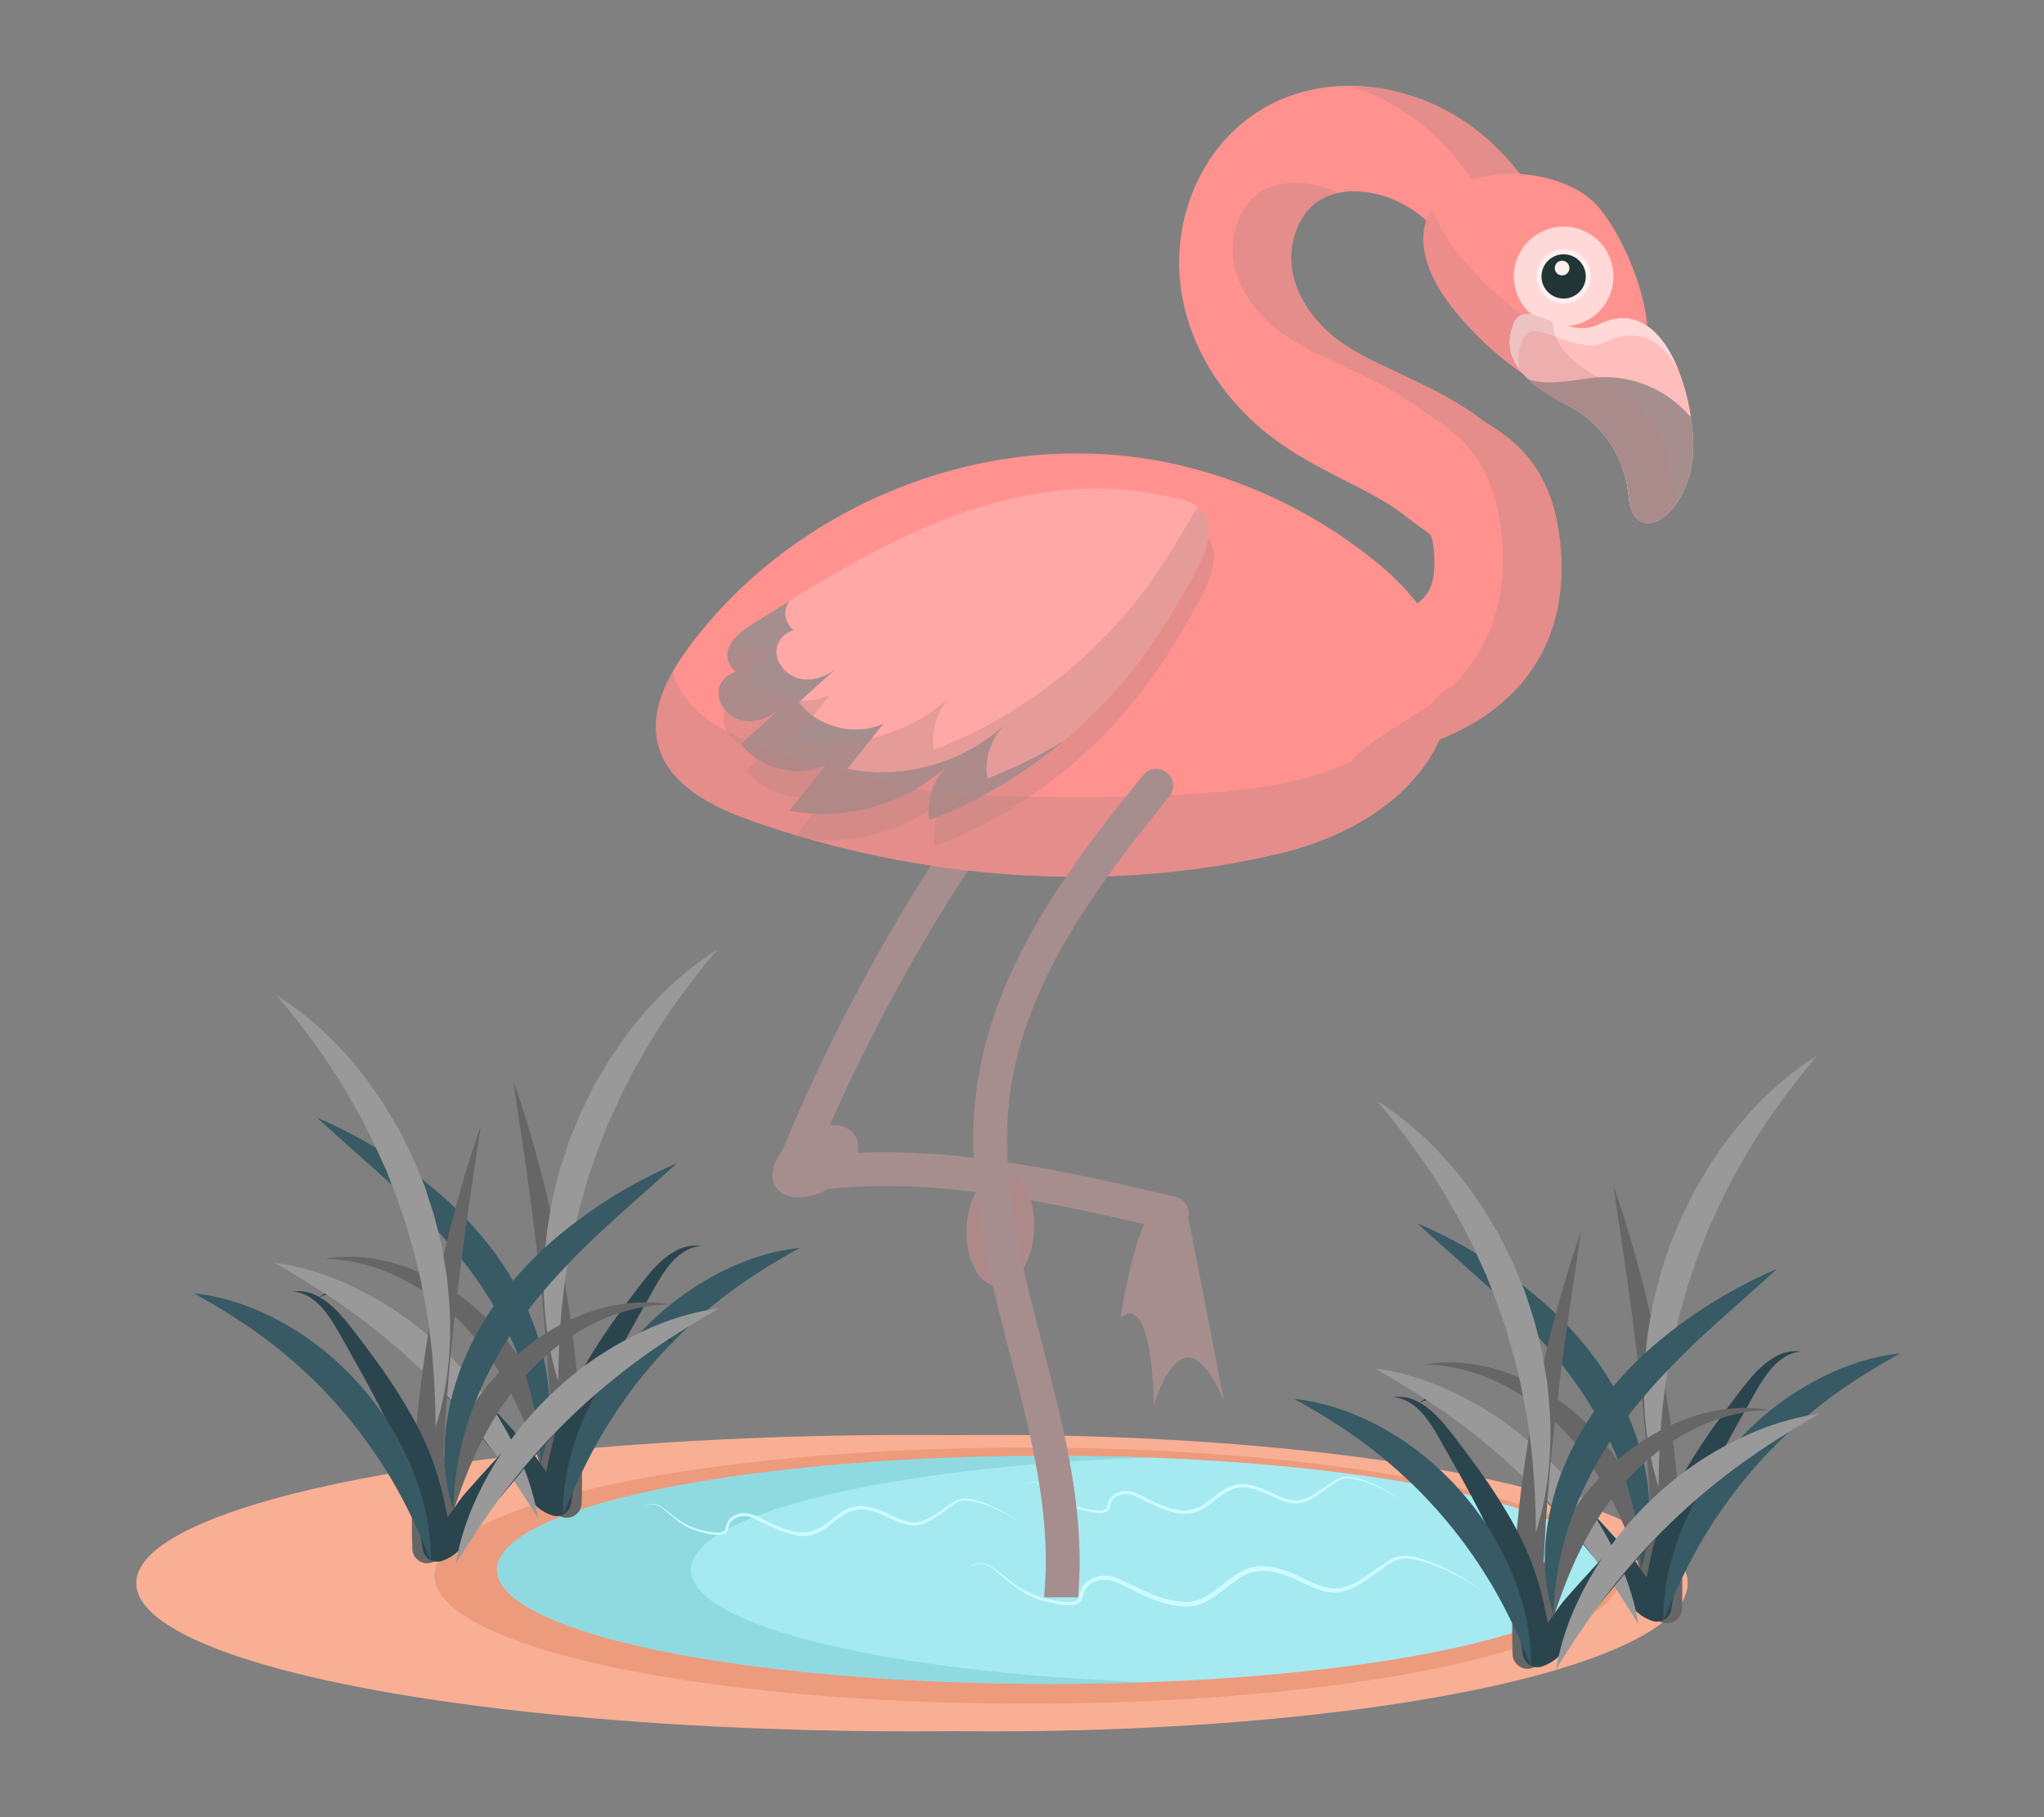 <?xml version="1.0" encoding="UTF-8"?>
<svg xmlns="http://www.w3.org/2000/svg" viewBox="0 0 540 480">
  <rect x="0" y="0" width="540" height="480" fill="#808080" stroke="none"/>
  <defs>
    <style>
      .cls-1 {
        fill: #999;
      }

      .cls-1, .cls-2, .cls-3, .cls-4, .cls-5, .cls-6, .cls-7, .cls-8, .cls-9, .cls-10, .cls-11, .cls-12, .cls-13, .cls-14, .cls-15, .cls-16, .cls-17, .cls-18, .cls-19, .cls-20 {
        stroke-width: 0px;
      }

      .cls-2 {
        fill: #666;
      }

      .cls-3 {
        fill: #ffbebc;
      }

      .cls-4 {
        fill: #a5eaf1;
      }

      .cls-5 {
        fill: #375a64;
      }

      .cls-6 {
        fill: #a68e8e;
      }

      .cls-7, .cls-16, .cls-18 {
        fill: #b88583;
      }

      .cls-8 {
        fill: #ed9b7d;
      }

      .cls-21 {
        isolation: isolate;
      }

      .cls-9 {
        fill: #2b454e;
      }

      .cls-10 {
        fill: #213436;
      }

      .cls-11 {
        fill: #ffefef;
      }

      .cls-12 {
        fill: #ffa8a5;
      }

      .cls-13 {
        fill: #ff928f;
      }

      .cls-14 {
        fill: none;
      }

      .cls-22 {
        opacity: .25;
      }

      .cls-22, .cls-23, .cls-16, .cls-18 {
        mix-blend-mode: multiply;
      }

      .cls-15 {
        fill: #62b9bf;
        opacity: .33;
      }

      .cls-23, .cls-16 {
        opacity: .36;
      }

      .cls-17 {
        fill: #ffd8d7;
      }

      .cls-18 {
        opacity: .4;
      }

      .cls-19 {
        fill: #f9af94;
      }

      .cls-20 {
        fill: #cdfbff;
      }
    </style>
  </defs>
  <g class="cls-21">
    <g id="Layer_2" data-name="Layer 2">
      <g id="Layer_2-2" data-name="Layer 2">
        <g>
          <g>
            <g>
              <ellipse class="cls-19" cx="240.92" cy="418.18" rx="204.92" ry="39.15"/>
              <ellipse class="cls-19" cx="262.4" cy="418.18" rx="183.44" ry="39.15"/>
              <ellipse class="cls-8" cx="271.39" cy="416.2" rx="156.62" ry="33.83"/>
              <g>
                <ellipse class="cls-4" cx="277.6" cy="414.67" rx="146.32" ry="30.15"/>
                <path class="cls-15" d="m277.6,384.52c8.75,0,17.31.17,25.64.47-68.58,2.5-120.68,14.83-120.68,29.68s52.1,27.18,120.68,29.68c-8.33.3-16.89.47-25.64.47-80.81,0-146.32-13.5-146.32-30.15s65.51-30.15,146.32-30.15Z"/>
                <path class="cls-20" d="m391.44,419.99c-5.35-3.35-11.06-6.54-17.24-7.95-1.9-.37-3.89-.58-5.68.17-1.03.52-2,1.25-2.96,1.89-3.92,2.6-7.8,6.35-12.83,6.6-4.96-.08-9.11-3.38-13.65-4.75-4.62-1.76-9.08-1.39-12.96,1.82-3.86,2.78-7.65,6.77-12.81,6.6-4.93-.08-9.52-2.16-13.88-4.23-3.04-1.43-6.28-3.76-9.7-2.54-1,.39-2.09.89-2.72,1.77-.73.88-.76,2.16-1.27,3.24-1.48,2.89-8.16.67-10.71.07-4.71-1.37-8.41-4.69-12.07-7.78-2.92-2.52-5.59-2.41-8.32.37,4.63-5.11,8.21-.73,12.27,2.33,2.51,1.91,5.28,3.5,8.32,4.39,2.61.67,5.38,1.31,8.09,1.15,1.16-.13,1.71-.73,1.93-1.99.7-4.58,6.66-6.04,10.32-4.11,5.68,2.57,11.35,5.99,17.72,6.11,5.76.04,9.46-5.1,14.14-7.74,3.57-2.36,8.19-2,12.02-.56,4.54,1.4,8.49,4.59,13.25,4.78,4.78-.2,8.49-3.72,12.41-6.21,1.03-.67,2-1.36,3.12-1.91,1.95-.79,4.15-.54,6.1-.1,6.24,1.64,11.81,5,17.11,8.55h0Z"/>
                <path class="cls-20" d="m270.06,402.44c-3.94-2.47-8.15-4.82-12.71-5.86-1.13-.22-2.3-.36-3.4-.12-1.12.22-2.02,1.04-2.97,1.64-2.89,1.92-5.75,4.68-9.46,4.87-4.81-.2-8.62-3.97-13.39-4.25-7.75-.51-9.7,9.45-19.26,6.44-3.44-.87-6.65-2.66-9.79-4.13-1.98-.98-4.59-.73-6.01.97-.54.65-.56,1.59-.93,2.39-.88,1.55-3,1.02-4.42.85-2.34-.38-4.69-1.02-6.75-2.23-2.08-1.18-3.81-2.83-5.62-4.3-2.12-1.85-4.15-1.77-6.13.27.82-.82,1.78-1.64,3.01-1.74,1.23-.1,2.32.61,3.26,1.29,1.88,1.43,3.64,3,5.71,4.08,2.05,1.13,4.31,1.71,6.62,2.04,1.03.13,2.34.36,3.27-.08.84-.38.56-1.95,1.41-3,.78-1.04,2.01-1.57,3.24-1.84,3.7-.45,6.73,2.49,10.05,3.51,14.11,6.31,13.45-9.09,25.94-4.57,3.35,1.03,6.26,3.38,9.76,3.52,3.52-.15,6.26-2.74,9.14-4.57,1.02-.63,1.97-1.46,3.2-1.67,1.22-.24,2.44-.06,3.6.19,4.6,1.21,8.7,3.68,12.61,6.3h0Z"/>
                <path class="cls-20" d="m370.88,396.63c-3.94-2.47-8.15-4.82-12.71-5.86-1.13-.22-2.3-.36-3.4-.12-1.12.22-2.02,1.04-2.97,1.64-2.89,1.92-5.75,4.68-9.46,4.87-4.81-.2-8.62-3.97-13.39-4.25-7.75-.51-9.7,9.45-19.26,6.44-3.44-.87-6.65-2.66-9.79-4.13-1.98-.98-4.59-.73-6.01.97-.54.65-.56,1.59-.93,2.39-.88,1.55-3,1.02-4.42.85-2.34-.38-4.69-1.02-6.75-2.23-2.08-1.18-3.81-2.83-5.62-4.3-2.12-1.85-4.15-1.77-6.13.27.82-.82,1.78-1.64,3.01-1.74,1.23-.1,2.32.61,3.26,1.29,1.88,1.43,3.64,3,5.71,4.08,2.05,1.13,4.31,1.71,6.62,2.04,1.03.13,2.34.36,3.27-.08.84-.38.56-1.95,1.41-3,.78-1.04,2.01-1.57,3.24-1.84,3.7-.45,6.73,2.49,10.05,3.51,14.11,6.31,13.45-9.09,25.94-4.56,3.35,1.03,6.26,3.38,9.76,3.52,3.52-.15,6.26-2.74,9.14-4.57,1.02-.63,1.97-1.46,3.2-1.67,1.22-.24,2.44-.06,3.6.19,4.6,1.21,8.7,3.68,12.61,6.3h0Z"/>
              </g>
              <g>
                <g>
                  <path class="cls-2" d="m85.78,332.52c8.17-1.43,16.86.04,24.65,3.4,7.8,3.4,14.88,8.54,20.64,14.92,5.8,6.32,10.35,13.67,13.95,21.34,3.68,7.65,6.27,15.71,8.51,23.74l-7.73.94c.05-9.27,0-18.56-.56-27.84-.47-9.29-1.22-18.57-2.18-27.85-.47-4.64-1-9.28-1.59-13.92-.56-4.64-1.15-9.28-1.81-13.92-1.24-9.29-2.74-18.56-4.07-27.9,3.16,8.9,5.75,17.97,8.1,27.12,1.12,4.59,2.19,9.19,3.19,13.81.93,4.63,1.79,9.28,2.6,13.95,1.54,9.34,2.7,18.76,3.43,28.22.63,9.47,1.08,18.97.76,28.49v.09c-.08,2.17-1.89,3.87-4.06,3.79-1.78-.06-3.24-1.3-3.67-2.94-2.02-7.82-4.53-15.45-7.57-22.8-3.11-7.31-6.98-14.27-11.82-20.48-4.88-6.12-10.83-11.53-17.74-15.48-6.88-3.99-14.74-6.49-23.01-6.68Z"/>
                  <path class="cls-9" d="m185.15,329.15c-3.45.24-6.13,2.38-8.16,4.83-2.05,2.51-3.65,5.33-5.27,8.31-3.32,5.86-6.61,11.7-9.63,17.58-2.92,5.95-5.75,11.84-7.41,17.97-1.7,6.17-2.81,12.63-3.8,19.29v.08c-.33,2.1-2.28,3.54-4.37,3.23-.22-.03-.45-.09-.65-.16-3.19-1.07-4.73-2.92-6.11-4.48-1.32-1.61-2.39-3.21-3.39-4.72l-1.44-2.16c-.47-.68-.85-1.18-1.49-1.9l-3.45-4.03-6.76-8.2c-2.28-2.71-4.7-5.32-7.05-7.99-4.78-5.26-9.65-10.46-14.66-15.56-2.52-2.54-4.92-5.28-7.6-7.25-1.36-.99-2.87-1.74-4.54-2.01-1.65-.32-3.47-.18-5.05.74,1.32-1.25,3.22-1.91,5.13-1.98,1.92-.06,3.87.47,5.6,1.29,3.5,1.72,6.21,4.11,9.13,6.22,5.71,4.45,11.24,9.14,16.51,14.11,5.39,4.86,10.18,10.32,15.1,15.68l3.62,4.08c.57.61,1.29,1.52,1.86,2.31l1.59,2.28c1,1.47,1.97,2.83,2.95,3.97.94,1.12,2.04,1.94,2.3,2l-5.03,3.16c1.17-6.61,2.24-13.49,4.53-20.2,2.25-6.78,5.57-12.98,9.2-18.77,3.6-5.85,7.68-11.3,11.75-16.68,2.06-2.64,4.19-5.5,6.93-7.74,1.36-1.13,2.87-2.12,4.53-2.75,1.66-.62,3.46-.84,5.13-.56Z"/>
                  <path class="cls-5" d="m142.79,386.73c-.17-9.74-2.12-18.93-5.41-27.55-3.35-8.6-7.92-16.65-13.44-24-5.54-7.39-11.97-14.15-18.81-20.67-6.87-6.49-14.19-12.65-21.36-19.27,8.96,3.83,17.44,8.67,25.34,14.49,7.92,5.78,15.2,12.67,21.2,20.66,5.99,8.02,10.6,17.18,12.98,26.93,2.44,9.69,2.63,20.11-.5,29.39Z"/>
                  <path class="cls-1" d="m147.48,364.92c-3.22-10.2-4.28-21.1-3.68-31.9.21-2.69.44-5.4.75-8.09l1.35-8.03c.6-2.64,1.33-5.26,1.99-7.9l2.5-7.76,3.13-7.53c1.2-2.44,2.36-4.89,3.6-7.31l4.18-6.99c1.51-2.25,3.08-4.46,4.67-6.65,6.55-8.61,14.43-16.22,23.5-21.89-6.88,8.16-13.05,16.53-18.36,25.38-1.24,2.27-2.5,4.51-3.81,6.71l-3.47,6.87c-1.02,2.35-2.13,4.66-3.19,6.99l-2.79,7.15-2.52,7.25c-.71,2.46-1.35,4.94-2.11,7.39l-1.81,7.48c-.43,2.53-.93,5.05-1.45,7.58-1.7,10.18-2.42,20.55-2.47,31.23Z"/>
                  <path class="cls-5" d="m148.75,400.23c-.12-8.42,1.83-16.88,5.12-24.75,3.25-7.91,7.94-15.25,13.62-21.68,5.69-6.42,12.41-11.96,19.88-16.14,7.42-4.22,15.58-7.17,23.96-8.05-7.36,4.05-14.19,8.35-20.53,13.23-6.29,4.92-12.1,10.32-17.35,16.24-5.25,5.91-9.91,12.33-14.04,19.17-4.09,6.88-7.53,14.18-10.66,21.98Z"/>
                  <path class="cls-1" d="m142.15,401.05c-4.48-7.21-9.01-14.05-13.98-20.49-5.01-6.41-10.36-12.45-16.16-18.05-5.78-5.61-11.98-10.78-18.54-15.59-6.59-4.78-13.56-9.09-20.9-13.37,8.44,1.14,16.61,4.07,24.18,8.09,7.61,3.98,14.62,9.16,20.81,15.16,6.18,6.01,11.56,12.85,15.77,20.34,4.25,7.45,7.42,15.52,8.82,23.92Z"/>
                </g>
                <g>
                  <path class="cls-2" d="m176.78,344.55c-8.27.2-16.13,2.7-23.01,6.68-6.91,3.95-12.86,9.36-17.74,15.48-4.85,6.21-8.71,13.17-11.82,20.48-3.05,7.35-5.55,14.97-7.57,22.8-.54,2.1-2.68,3.36-4.78,2.82-1.72-.45-2.88-1.97-2.94-3.67v-.09c-.32-9.51.13-19.02.76-28.49.73-9.46,1.89-18.88,3.43-28.22.81-4.66,1.67-9.31,2.6-13.95,1-4.62,2.07-9.22,3.19-13.81,2.35-9.15,4.93-18.22,8.09-27.12-1.33,9.34-2.83,18.61-4.07,27.9-.66,4.64-1.26,9.28-1.81,13.92-.59,4.64-1.12,9.28-1.59,13.92-.96,9.28-1.71,18.56-2.18,27.85-.57,9.28-.61,18.57-.56,27.84l-7.73-.94c2.24-8.04,4.83-16.09,8.51-23.74,3.6-7.67,8.15-15.02,13.95-21.34,5.76-6.38,12.84-11.52,20.64-14.92,7.79-3.35,16.48-4.83,24.65-3.4Z"/>
                  <path class="cls-9" d="m77.41,341.18c1.67-.28,3.47-.06,5.13.56,1.66.63,3.17,1.63,4.53,2.75,2.73,2.25,4.86,5.1,6.93,7.74,4.08,5.38,8.16,10.83,11.76,16.68,3.64,5.79,6.95,11.99,9.2,18.77,2.29,6.71,3.35,13.59,4.53,20.2l-5.03-3.16c.26-.06,1.36-.88,2.3-2,.98-1.14,1.94-2.51,2.95-3.97l1.59-2.28c.56-.79,1.29-1.7,1.86-2.31l3.62-4.08c4.92-5.36,9.71-10.82,15.1-15.68,5.27-4.97,10.81-9.66,16.51-14.11,2.92-2.12,5.64-4.51,9.13-6.22,1.73-.81,3.68-1.34,5.6-1.29,1.91.07,3.81.72,5.13,1.98-1.57-.91-3.4-1.06-5.05-.74-1.67.28-3.18,1.03-4.54,2.01-2.69,1.97-5.09,4.72-7.6,7.25-5.01,5.09-9.88,10.3-14.66,15.56-2.35,2.67-4.76,5.28-7.05,7.99l-6.76,8.2-3.45,4.03c-.64.72-1.02,1.23-1.49,1.9l-1.44,2.16c-1,1.51-2.06,3.11-3.39,4.72-1.38,1.56-2.92,3.41-6.11,4.48-2.01.67-4.18-.41-4.86-2.42-.07-.21-.12-.42-.15-.63l-.02-.11c-.99-6.66-2.1-13.12-3.8-19.29-1.66-6.13-4.48-12.02-7.41-17.97-3.02-5.88-6.3-11.72-9.63-17.58-1.62-2.98-3.21-5.8-5.27-8.31-2.03-2.45-4.71-4.59-8.16-4.83Z"/>
                  <path class="cls-5" d="m119.77,398.76c-3.13-9.29-2.93-19.71-.5-29.39,2.38-9.76,6.99-18.91,12.98-26.93,6-8,13.28-14.89,21.2-20.66,7.9-5.82,16.37-10.66,25.34-14.49-7.17,6.61-14.49,12.78-21.36,19.27-6.83,6.52-13.27,13.28-18.81,20.67-5.52,7.35-10.09,15.4-13.44,24-3.29,8.63-5.24,17.81-5.41,27.55Z"/>
                  <path class="cls-1" d="m115.08,376.95c-.05-10.67-.77-21.05-2.47-31.23-.52-2.53-1.03-5.05-1.45-7.58l-1.81-7.48c-.76-2.45-1.41-4.93-2.11-7.39l-2.52-7.25-2.79-7.15c-1.06-2.33-2.17-4.64-3.19-6.99l-3.47-6.87c-1.31-2.2-2.57-4.44-3.81-6.71-5.31-8.85-11.48-17.22-18.36-25.38,9.07,5.67,16.95,13.28,23.5,21.89,1.59,2.18,3.16,4.39,4.67,6.65l4.18,6.99c1.24,2.41,2.4,4.87,3.6,7.31l3.13,7.53,2.5,7.76c.66,2.63,1.38,5.25,1.99,7.9l1.35,8.03c.31,2.69.54,5.4.75,8.09.6,10.8-.46,21.7-3.68,31.9Z"/>
                  <path class="cls-5" d="m113.81,412.26c-3.12-7.8-6.57-15.1-10.66-21.98-4.13-6.84-8.79-13.26-14.04-19.17-5.24-5.92-11.05-11.32-17.35-16.24-6.33-4.88-13.17-9.18-20.53-13.24,8.38.88,16.54,3.83,23.96,8.05,7.46,4.18,14.18,9.72,19.88,16.14,5.68,6.43,10.37,13.77,13.62,21.68,3.29,7.87,5.24,16.32,5.12,24.75Z"/>
                  <path class="cls-1" d="m120.41,413.08c1.4-8.39,4.58-16.47,8.82-23.92,4.21-7.49,9.59-14.33,15.77-20.35,6.19-6,13.19-11.18,20.81-15.16,7.57-4.02,15.74-6.95,24.18-8.09-7.34,4.27-14.31,8.59-20.9,13.37-6.56,4.81-12.76,9.98-18.54,15.59-5.79,5.6-11.14,11.65-16.16,18.05-4.98,6.45-9.5,13.28-13.98,20.49Z"/>
                </g>
              </g>
              <g>
                <g>
                  <path class="cls-2" d="m376.46,360.4c8.17-1.43,16.86.04,24.65,3.4,7.8,3.4,14.88,8.54,20.64,14.92,5.8,6.32,10.35,13.67,13.95,21.34,3.68,7.65,6.27,15.71,8.51,23.74l-7.73.94c.05-9.27,0-18.56-.56-27.84-.47-9.29-1.22-18.57-2.18-27.85-.47-4.64-1-9.28-1.59-13.92-.56-4.64-1.15-9.28-1.81-13.92-1.24-9.29-2.74-18.56-4.07-27.9,3.16,8.9,5.75,17.97,8.09,27.12,1.12,4.59,2.19,9.19,3.19,13.81.93,4.63,1.79,9.28,2.6,13.95,1.54,9.34,2.7,18.76,3.43,28.22.63,9.47,1.08,18.97.76,28.49v.09c-.08,2.17-1.89,3.87-4.06,3.79-1.78-.06-3.24-1.3-3.67-2.94-2.02-7.82-4.53-15.45-7.57-22.8-3.11-7.31-6.98-14.27-11.82-20.48-4.88-6.12-10.83-11.53-17.74-15.48-6.88-3.99-14.74-6.49-23.01-6.68Z"/>
                  <path class="cls-9" d="m475.83,357.03c-3.45.24-6.13,2.38-8.16,4.83-2.05,2.51-3.65,5.33-5.27,8.31-3.32,5.86-6.61,11.7-9.63,17.58-2.92,5.95-5.75,11.84-7.41,17.97-1.7,6.17-2.81,12.63-3.8,19.29v.08c-.33,2.1-2.28,3.54-4.37,3.23-.22-.03-.45-.09-.65-.16-3.19-1.07-4.73-2.92-6.11-4.48-1.32-1.61-2.39-3.21-3.39-4.72l-1.44-2.16c-.47-.68-.85-1.18-1.49-1.9l-3.45-4.03-6.76-8.2c-2.28-2.71-4.7-5.32-7.05-7.99-4.78-5.26-9.65-10.46-14.66-15.56-2.52-2.54-4.92-5.28-7.6-7.25-1.36-.99-2.87-1.74-4.54-2.01-1.65-.32-3.47-.18-5.05.74,1.32-1.25,3.22-1.91,5.13-1.98,1.92-.06,3.87.47,5.6,1.29,3.5,1.72,6.21,4.11,9.13,6.22,5.71,4.45,11.24,9.14,16.51,14.11,5.39,4.86,10.18,10.32,15.1,15.68l3.62,4.08c.57.61,1.29,1.52,1.86,2.31l1.59,2.28c1,1.47,1.97,2.83,2.95,3.97.94,1.12,2.04,1.94,2.3,2l-5.03,3.16c1.17-6.61,2.24-13.49,4.53-20.2,2.25-6.78,5.57-12.98,9.2-18.77,3.6-5.85,7.68-11.3,11.75-16.68,2.06-2.64,4.19-5.5,6.93-7.74,1.36-1.12,2.87-2.12,4.53-2.75,1.66-.62,3.46-.84,5.13-.56Z"/>
                  <path class="cls-5" d="m433.47,414.61c-.17-9.74-2.12-18.93-5.41-27.55-3.35-8.6-7.92-16.65-13.44-24-5.54-7.39-11.97-14.15-18.81-20.67-6.87-6.49-14.19-12.65-21.36-19.26,8.96,3.83,17.44,8.67,25.34,14.49,7.92,5.78,15.2,12.67,21.2,20.66,5.99,8.02,10.6,17.18,12.98,26.93,2.44,9.69,2.63,20.11-.5,29.39Z"/>
                  <path class="cls-1" d="m438.16,392.8c-3.22-10.2-4.28-21.1-3.68-31.9.21-2.69.44-5.4.75-8.09l1.35-8.03c.6-2.65,1.33-5.26,1.99-7.9l2.5-7.76,3.13-7.53c1.2-2.44,2.36-4.89,3.6-7.31l4.18-6.99c1.51-2.25,3.08-4.46,4.67-6.65,6.55-8.61,14.43-16.22,23.5-21.89-6.88,8.16-13.05,16.53-18.36,25.38-1.24,2.27-2.5,4.51-3.81,6.71l-3.47,6.87c-1.02,2.35-2.13,4.66-3.19,6.99l-2.79,7.15-2.52,7.25c-.71,2.46-1.35,4.94-2.11,7.39l-1.81,7.48c-.43,2.53-.93,5.05-1.45,7.58-1.7,10.18-2.42,20.55-2.47,31.23Z"/>
                  <path class="cls-5" d="m439.43,428.11c-.12-8.42,1.83-16.88,5.12-24.75,3.25-7.91,7.94-15.25,13.62-21.68,5.69-6.42,12.41-11.96,19.88-16.14,7.42-4.22,15.58-7.17,23.96-8.05-7.36,4.05-14.19,8.35-20.53,13.23-6.29,4.92-12.1,10.32-17.35,16.24-5.25,5.91-9.91,12.33-14.04,19.17-4.09,6.88-7.53,14.18-10.66,21.98Z"/>
                  <path class="cls-1" d="m432.83,428.93c-4.48-7.21-9.01-14.05-13.98-20.49-5.01-6.41-10.36-12.45-16.16-18.05-5.78-5.61-11.98-10.78-18.54-15.59-6.59-4.78-13.56-9.09-20.9-13.37,8.44,1.14,16.61,4.07,24.18,8.09,7.61,3.98,14.62,9.16,20.81,15.16,6.18,6.01,11.56,12.85,15.77,20.34,4.25,7.45,7.42,15.52,8.82,23.92Z"/>
                </g>
                <g>
                  <path class="cls-2" d="m467.46,372.43c-8.27.2-16.13,2.7-23.01,6.68-6.91,3.95-12.86,9.36-17.74,15.48-4.84,6.21-8.71,13.17-11.82,20.48-3.05,7.35-5.55,14.97-7.57,22.8-.54,2.1-2.68,3.36-4.78,2.82-1.72-.45-2.88-1.97-2.94-3.67v-.09c-.32-9.51.13-19.02.76-28.49.73-9.46,1.89-18.88,3.43-28.22.81-4.66,1.67-9.31,2.6-13.95,1-4.62,2.07-9.22,3.19-13.81,2.35-9.15,4.93-18.22,8.09-27.12-1.33,9.34-2.83,18.61-4.07,27.9-.66,4.64-1.26,9.28-1.81,13.92-.59,4.64-1.12,9.28-1.59,13.92-.96,9.28-1.71,18.56-2.18,27.85-.57,9.28-.61,18.57-.56,27.84l-7.73-.94c2.24-8.04,4.83-16.09,8.51-23.74,3.6-7.67,8.15-15.02,13.95-21.34,5.76-6.38,12.84-11.52,20.64-14.92,7.79-3.35,16.48-4.83,24.65-3.4Z"/>
                  <path class="cls-9" d="m368.09,369.06c1.67-.28,3.47-.06,5.13.56,1.66.63,3.17,1.63,4.53,2.75,2.73,2.25,4.86,5.1,6.93,7.74,4.08,5.38,8.16,10.83,11.76,16.68,3.64,5.79,6.95,11.99,9.2,18.77,2.29,6.71,3.35,13.59,4.53,20.2l-5.03-3.16c.26-.06,1.36-.88,2.3-2,.98-1.14,1.94-2.51,2.95-3.97l1.59-2.28c.56-.79,1.29-1.7,1.86-2.31l3.62-4.08c4.92-5.36,9.71-10.82,15.1-15.68,5.27-4.97,10.81-9.66,16.51-14.11,2.92-2.12,5.64-4.51,9.13-6.22,1.73-.81,3.68-1.34,5.59-1.29,1.91.07,3.81.72,5.13,1.98-1.57-.91-3.4-1.06-5.05-.74-1.67.28-3.18,1.03-4.54,2.01-2.69,1.97-5.09,4.72-7.6,7.25-5.01,5.09-9.88,10.3-14.66,15.56-2.35,2.67-4.76,5.28-7.05,7.99l-6.76,8.2-3.45,4.03c-.64.72-1.02,1.23-1.49,1.9l-1.44,2.16c-1,1.51-2.06,3.11-3.39,4.72-1.38,1.56-2.92,3.41-6.11,4.48-2.01.67-4.19-.41-4.86-2.42-.07-.21-.12-.42-.15-.63l-.02-.11c-.99-6.66-2.1-13.12-3.8-19.29-1.66-6.13-4.48-12.02-7.41-17.97-3.02-5.88-6.3-11.72-9.63-17.58-1.62-2.98-3.21-5.8-5.27-8.31-2.03-2.45-4.71-4.59-8.16-4.83Z"/>
                  <path class="cls-5" d="m410.45,426.64c-3.13-9.29-2.93-19.71-.5-29.39,2.38-9.76,6.99-18.91,12.98-26.93,6-8,13.28-14.89,21.2-20.66,7.9-5.82,16.37-10.66,25.34-14.49-7.17,6.61-14.49,12.78-21.36,19.27-6.83,6.52-13.27,13.28-18.81,20.67-5.52,7.35-10.09,15.4-13.44,24-3.29,8.63-5.24,17.81-5.41,27.55Z"/>
                  <path class="cls-1" d="m405.76,404.83c-.05-10.67-.77-21.05-2.47-31.23-.52-2.53-1.03-5.05-1.45-7.58l-1.81-7.48c-.76-2.45-1.41-4.93-2.11-7.39l-2.52-7.25-2.79-7.15c-1.06-2.33-2.17-4.64-3.19-6.99l-3.47-6.87c-1.31-2.2-2.57-4.44-3.81-6.71-5.31-8.85-11.48-17.22-18.36-25.38,9.07,5.67,16.95,13.28,23.5,21.89,1.59,2.18,3.16,4.39,4.67,6.65l4.18,6.99c1.24,2.41,2.4,4.87,3.6,7.31l3.13,7.53,2.5,7.76c.66,2.63,1.38,5.25,1.99,7.9l1.35,8.03c.31,2.69.54,5.4.75,8.09.6,10.8-.46,21.7-3.68,31.9Z"/>
                  <path class="cls-5" d="m404.49,440.14c-3.12-7.8-6.57-15.1-10.66-21.98-4.13-6.84-8.79-13.26-14.04-19.17-5.24-5.92-11.05-11.32-17.35-16.24-6.33-4.88-13.17-9.19-20.53-13.24,8.38.88,16.54,3.83,23.96,8.05,7.46,4.18,14.18,9.72,19.88,16.14,5.68,6.43,10.37,13.77,13.62,21.68,3.29,7.87,5.24,16.32,5.12,24.75Z"/>
                  <path class="cls-1" d="m411.09,440.96c1.4-8.39,4.58-16.47,8.82-23.92,4.21-7.49,9.59-14.33,15.77-20.35,6.19-6,13.19-11.18,20.81-15.16,7.57-4.02,15.74-6.95,24.18-8.09-7.34,4.27-14.31,8.59-20.9,13.37-6.56,4.81-12.76,9.98-18.54,15.59-5.79,5.6-11.14,11.65-16.16,18.05-4.98,6.45-9.5,13.28-13.98,20.49Z"/>
                </g>
              </g>
            </g>
            <g>
              <path class="cls-6" d="m255.39,324.01c-.48,8.36,3.11,15.36,8.02,15.65,4.92.29,9.29-6.26,9.78-14.61.48-8.36-3.11-15.36-8.02-15.65-4.92-.29-9.29,6.26-9.78,14.61Z"/>
              <g>
                <g>
                  <path class="cls-6" d="m312.23,324.06c.82-.61,1.43-1.49,1.69-2.57.56-2.4-.93-4.8-3.33-5.36-29.4-6.88-62.42-14.6-94.89-10.73,12.84-30.64,28.94-59.95,47.92-87.22,1.41-2.02.91-4.8-1.11-6.21-2.02-1.41-4.8-.91-6.2,1.11-20.86,29.96-38.3,62.34-51.84,96.23-.6,1.5-.34,3.22.69,4.47,1.02,1.26,2.65,1.86,4.24,1.57,33.15-5.98,68.22,2.22,99.16,9.46,1.33.31,2.66,0,3.67-.76Z"/>
                  <path class="cls-6" d="m204.98,313.57c2.43,3.71,9.07,3.65,14.84-.13,5.77-3.78,8.47-9.84,6.05-13.55-2.43-3.71-9.07-3.65-14.84.13-5.77,3.78-8.47,9.84-6.05,13.55Z"/>
                </g>
                <path class="cls-6" d="m314.12,322.46l9.26,47.7s-5.64-15.02-11.69-10.84c-4.64,3.2-6.88,12.11-6.88,12.11,0,0-.02-30.47-8.78-23.37,0,0,6.97-47.83,18.09-25.59Z"/>
              </g>
              <path class="cls-13" d="m295.78,120.3c-43.19-4.12-87.91,15.77-113.77,50.61-5.54,7.47-10.45,16.68-8.18,25.69,2.69,10.69,14.1,16.43,24.48,20.12,44.15,15.65,94.51,19.68,140.25,8.59,41.38-10.03,62.4-46.35,25.14-76.75-19.23-15.69-43.16-25.91-67.91-28.27Z"/>
              <g>
                <path class="cls-16" d="m246.89,223.56c-.85-5.02.84-10.4,4.41-14.03-10.97,10.04-26.83,14.45-41.41,11.51,3.18-3.98,6.37-7.97,9.55-11.95-7.55,3.46-17.35.98-22.35-5.66,3.36-3.03,6.72-6.06,10.07-9.08-2.76,2.36-6.59,3.71-10.1,2.81s-6.38-4.46-5.83-8.06,5.11-6.14,8.19-4.2c-3.09,1.66-6.64-2.57-5.81-5.98s4.05-5.6,7.02-7.47c18.55-11.67,37.35-23.45,58.21-30.16,15.36-4.94,32.1-6.97,48.04-3.82,7.84,1.55,14.2,2,13.78,10.43-.31,6.23-6.21,14.85-9.25,20.15-14.39,25.08-37.45,45.23-64.53,55.51Z"/>
                <path class="cls-12" d="m245.52,216.64c-.85-5.02.84-10.4,4.41-14.03-10.97,10.04-26.83,14.45-41.41,11.51,3.18-3.98,6.37-7.97,9.55-11.95-7.55,3.46-17.35.98-22.35-5.66,3.36-3.03,6.72-6.06,10.07-9.08-2.76,2.36-6.59,3.71-10.1,2.81-3.52-.91-6.38-4.46-5.83-8.06s5.11-6.14,8.19-4.2c-3.09,1.66-6.64-2.57-5.81-5.98.84-3.41,4.05-5.6,7.02-7.47,18.55-11.67,37.35-23.45,58.21-30.16,15.36-4.94,32.1-6.97,48.04-3.82,7.84,1.55,14.2,2,13.78,10.43-.31,6.23-6.21,14.85-9.25,20.15-14.39,25.08-37.45,45.23-64.53,55.51Z"/>
                <path class="cls-6" d="m260.85,205.62c-.85-5.02.84-10.4,4.41-14.03-10.97,10.04-26.83,14.45-41.41,11.51,3.18-3.98,6.37-7.97,9.55-11.95-7.55,3.46-17.35.98-22.35-5.66,3.36-3.03,6.72-6.06,10.07-9.08-2.76,2.36-6.59,3.71-10.1,2.8-3.52-.91-6.38-4.46-5.83-8.05.35-2.28,2.31-4.12,4.49-4.69-1.56-1.21-2.6-3.49-2.1-5.5.2-.82.54-1.56.98-2.25-3.1,1.92-6.2,3.85-9.28,5.79-2.97,1.87-6.19,4.06-7.02,7.47-.49,2.01.54,4.29,2.1,5.5-2.17.56-4.14,2.41-4.49,4.69-.55,3.59,2.31,7.15,5.83,8.06,3.52.91,7.34-.44,10.1-2.81-3.36,3.03-6.72,6.06-10.07,9.08,5,6.63,14.8,9.11,22.35,5.66-3.18,3.98-6.37,7.97-9.55,11.95,14.57,2.94,30.44-1.47,41.41-11.51-3.57,3.63-5.26,9.01-4.41,14.03,12.91-4.9,24.9-12.07,35.48-20.92-6.4,3.9-13.14,7.24-20.16,9.91Z"/>
                <path class="cls-16" d="m316.4,133.73c-1.78,3.26-3.76,6.37-5.15,8.79-14.39,25.08-37.45,45.23-64.53,55.51-.85-5.02.84-10.4,4.41-14.03-10.97,10.04-26.83,14.45-41.41,11.51,3.18-3.98,6.37-7.97,9.55-11.95-7.55,3.46-17.35.98-22.35-5.66,3.36-3.03,6.72-6.06,10.07-9.08-2.76,2.36-6.59,3.71-10.1,2.8-1.33-.34-2.57-1.07-3.57-2.03-.49.73-.87,1.53-1.08,2.41-.49,2.01.54,4.29,2.1,5.5-2.17.56-4.14,2.41-4.49,4.69-.55,3.59,2.31,7.15,5.83,8.06,3.52.91,7.34-.44,10.1-2.81-3.36,3.03-6.72,6.06-10.07,9.08,5,6.63,14.8,9.11,22.35,5.66-3.18,3.98-6.37,7.97-9.55,11.95,14.57,2.94,30.44-1.47,41.41-11.51-3.57,3.63-5.26,9.01-4.41,14.03,27.08-10.28,50.14-30.42,64.53-55.51,3.04-5.3,8.95-13.92,9.25-20.15.18-3.7-.94-5.86-2.91-7.25Z"/>
              </g>
              <path class="cls-13" d="m344.28,167.02c6.3.03,11.13-.21,14.03-1.04.35-.11.7-.2,1.01-.32-.04.03.82-.3,1.37-.5l1.6-.56,2.34-.76,1.93-.64c2.38-.81,4.27-1.63,5.85-2.47,1.51-.86,2.6-1.74,3.5-2.57.78-.87,1.4-1.72,1.9-2.82,1.04-2.08,1.42-5.93.97-10.35-.2-1.88-.6-3.14-.69-3.38-.16-.2.47.05-1.47-1.4-.91-.68-2.47-1.66-4.54-3.28l-1.55-1.21c-.42-.35-.95-.68-1.41-1.03-1.95-1.37-4.19-2.71-6.68-4.07-4.96-2.73-10.92-5.45-17.32-9.14-3.19-1.85-6.49-3.95-9.74-6.47-3.28-2.55-6.32-5.4-9.08-8.53-5.5-6.25-9.95-13.69-12.53-22.11-1.27-4.22-2.07-8.59-2.24-13.22-.16-4.56.31-9.07,1.35-13.45,2.1-8.72,6.52-17.12,13.59-23.67,3.53-3.24,7.68-5.97,12.07-7.8,4.39-1.85,8.97-2.93,13.45-3.36,9.02-.86,17.55.89,25.31,4.04,7.72,3.21,14.86,8.43,20.12,14.17,5.44,5.78,9.62,12.24,12.92,18.78,3.34,6.55,5.78,13.2,7.83,19.8,2.08,6.68-1.65,13.78-8.33,15.86-6.55,2.04-13.5-1.5-15.73-7.93l-.04-.11c-3.81-11-8.9-21.1-15.83-27.86-3.51-3.52-7.04-5.76-11.15-7.35-4.08-1.47-8.47-2.12-12.15-1.56-3.73.53-6.6,1.95-8.77,4.14-2.23,2.24-3.96,5.63-4.67,9.31-.72,3.77-.45,7.29.86,11.09,1.31,3.74,3.64,7.44,6.69,10.64,3.07,3.24,6.53,5.65,11.36,8.22,4.74,2.54,10.47,4.95,16.82,8.12,3.17,1.59,6.48,3.39,9.84,5.55.84.57,1.68,1.07,2.52,1.7l2.28,1.65c.45.33,1.6,1.04,3.31,2.17,1.68,1.13,3.87,2.7,6.04,4.81,2.18,2.15,4.16,4.72,5.69,7.38,3.01,5.36,4.17,10.4,4.89,14.8l.42,3.26.23,3.08c.14,2.07.04,4.46,0,6.68-.08,2.27-.52,4.72-.86,7.07-.58,2.42-1.17,4.86-2.09,7.26-1.82,4.85-4.62,9.47-8.03,13.41-3.45,3.85-7.37,6.98-11.32,9.43-3.93,2.37-7.89,4.15-11.5,5.53l-9.78,3.65c-9.35,2.96-17.44,3.02-23.85,3.32-9.94.46-18.36-7.22-18.82-17.16-.46-9.94,7.22-18.36,17.16-18.82.29-.01.64-.02.93-.02Z"/>
              <g class="cls-23">
                <path class="cls-7" d="m412.41,146.67l-.23-3.08-.42-3.26c-.71-4.41-1.87-9.44-4.89-14.8-1.52-2.66-3.51-5.23-5.69-7.38-2.17-2.11-4.36-3.68-6.04-4.81-1.71-1.13-2.86-1.84-3.31-2.17l-2.28-1.65c-.84-.63-1.68-1.13-2.52-1.7-3.35-2.17-6.67-3.96-9.84-5.55-6.35-3.17-12.08-5.57-16.82-8.12-4.82-2.56-8.29-4.97-11.36-8.22-3.04-3.19-5.37-6.89-6.69-10.64-1.31-3.8-1.58-7.32-.86-11.09.71-3.69,2.44-7.08,4.67-9.31,1.95-1.96,4.48-3.27,7.65-3.91-.71-.34-1.42-.67-2.17-.96-4.08-1.47-8.47-2.12-12.15-1.56-3.73.53-6.6,1.95-8.78,4.14-2.23,2.24-3.96,5.63-4.67,9.31-.72,3.77-.45,7.29.86,11.09,1.31,3.74,3.64,7.44,6.69,10.64,3.07,3.24,6.53,5.65,11.36,8.22,4.74,2.54,10.47,4.95,16.82,8.12,3.17,1.59,6.48,3.39,9.84,5.55.84.57,1.68,1.07,2.52,1.7l2.28,1.65c.45.33,1.6,1.04,3.31,2.18,1.68,1.13,3.87,2.7,6.04,4.81,2.18,2.15,4.16,4.72,5.69,7.38,3.01,5.36,4.17,10.4,4.89,14.8l.42,3.26.23,3.08c.14,2.07.04,4.46,0,6.68-.08,2.27-.52,4.72-.86,7.07-.58,2.42-1.17,4.86-2.09,7.26-1.82,4.85-4.62,9.47-8.03,13.41-.97,1.08-1.99,2.1-3.03,3.07-.02-.96-3.11,1.91-5.02,4.14-1.08.79-2.18,1.53-3.27,2.21-3.93,2.37-17.08,10.62-17.6,12.89-4.48,2.03-9.35,3.72-14.55,4.98-29.11,7.06-90.15,3.68-90.15,3.68,0,0,.23-.14.34-.21-4.99.41-16.93-2.69-16.93-2.69,0,0-22.67-5.53-33.52-9.37-10.39-3.68-21.79-9.43-24.48-20.12,0-.03,0-.05-.02-.08-3.44,6.03-5.61,12.71-3.96,19.28,2.69,10.69,14.09,16.43,24.48,20.12,44.15,15.65,94.51,19.68,140.25,8.59,20.27-4.91,35.58-16.15,41.62-29.89,3.18-1.29,6.57-2.87,9.95-4.91,3.95-2.44,7.86-5.58,11.32-9.43,3.4-3.94,6.21-8.56,8.03-13.41.92-2.4,1.5-4.85,2.09-7.26.33-2.34.78-4.8.86-7.07.03-2.22.13-4.61,0-6.68Z"/>
                <path class="cls-7" d="m418.16,79.68c-2.05-6.6-4.49-13.26-7.83-19.8-3.3-6.53-7.48-13-12.92-18.78-5.25-5.75-12.4-10.97-20.12-14.17-6.51-2.65-13.58-4.28-21.02-4.24,1.89.57,3.76,1.22,5.57,1.96,7.72,3.21,14.86,8.43,20.12,14.17,5.44,5.78,9.62,12.24,12.92,18.78,3.34,6.55,5.78,13.2,7.83,19.8,1.8,5.78-.76,11.87-5.8,14.76,3.22,3.38,8.17,4.87,12.92,3.39,6.68-2.08,10.41-9.18,8.33-15.86Z"/>
              </g>
              <g>
                <path class="cls-13" d="m429.49,103.96c-6.36,4.76-15.48,1.85-22.32-2.18-9.14-5.38-17.24-12.5-23.75-20.87-5.41-6.96-9.82-16.44-5.91-24.34,7.24-14.62,34.53-13.06,44.29-2.41,8.89,9.71,20.99,39.84,7.69,49.79Z"/>
                <g class="cls-22">
                  <path class="cls-7" d="m378.44,54.97c1.33,4.04,3.68,7.96,6.27,11.3,6.51,8.37,14.62,15.49,23.75,20.87,6.84,4.03,15.96,6.93,22.32,2.18,1.87-1.4,3.22-3.21,4.17-5.3,1.19,8.19.06,15.81-5.47,19.94-6.36,4.76-15.48,1.85-22.32-2.18-9.14-5.38-17.24-12.5-23.75-20.87-5.41-6.96-9.82-16.44-5.91-24.34.28-.56.59-1.09.93-1.6Z"/>
                </g>
                <path class="cls-3" d="m447.34,117.2c.09,6.48-1.73,13.19-6.14,17.94-2,2.15-5.16,3.92-7.77,2.57-2.73-1.41-2.98-5.1-3.36-8.15-1.12-8.99-6.72-17.31-14.62-21.74-8.46-4.75-20.18-10.72-15.54-22.42,2.91-7.33,13.48,4.67,22.55.26,16.74-8.13,24.66,16.9,24.87,31.54Z"/>
                <g>
                  <path class="cls-17" d="m432.27,134.09c.13,1,.24,2.08.44,3.12-2.04-1.65-2.3-4.91-2.64-7.65-.28-2.27-.86-4.5-1.68-6.64,2.03,3.41,3.39,7.23,3.88,11.17Z"/>
                  <path class="cls-17" d="m422.47,85.66c10.05-4.88,16.91,2.19,20.85,11.79-4.1-7.08-10.27-11.32-18.64-7.25-9.07,4.41-19.64-7.59-22.55-.26-1.14,2.86-1.28,5.37-.75,7.61-2.43-3.25-3.43-7.18-1.45-12.15,2.91-7.33,13.48,4.67,22.55.26Z"/>
                </g>
                <path class="cls-6" d="m420.42,99.83c8.98-1.16,18.44,2.17,24.71,8.7.54.56,1.09,1.15,1.66,1.72.33,2.51.51,4.87.54,6.94.09,6.48-1.73,13.19-6.14,17.94-2,2.15-5.16,3.92-7.77,2.57-2.73-1.41-2.98-5.1-3.36-8.15-1.12-8.99-6.72-17.31-14.62-21.74-4.33-2.43-9.07-4.67-12.05-7.84,4.7,2.01,11.03.63,17.02-.14Z"/>
                <path class="cls-17" d="m400.66,68.7c-2.38,6.87,1.26,14.37,8.13,16.75s14.37-1.26,16.75-8.13c2.38-6.87-1.26-14.37-8.13-16.75-6.87-2.38-14.37,1.26-16.75,8.13Z"/>
                <path class="cls-11" d="m406.34,70.67c-1.29,3.74.69,7.81,4.42,9.11,3.74,1.29,7.81-.69,9.11-4.42,1.29-3.74-.69-7.81-4.42-9.11-3.74-1.29-7.81.69-9.11,4.42Z"/>
                <path class="cls-10" d="m407.57,71.1c-1.06,3.05.56,6.39,3.61,7.44,3.05,1.06,6.39-.56,7.44-3.61,1.06-3.05-.56-6.39-3.61-7.44-3.05-1.06-6.39.56-7.44,3.61Z"/>
                <path class="cls-11" d="m410.85,70.17c-.35,1.01.19,2.12,1.2,2.47,1.01.35,2.12-.19,2.47-1.2.35-1.01-.19-2.12-1.2-2.47-1.01-.35-2.12.19-2.47,1.2Z"/>
                <g class="cls-22">
                  <path class="cls-7" d="m410.24,84.93c-.03,8.47,9.4,13.37,16.55,17.37,7.9,4.43,13.49,12.75,14.62,21.74.33,2.65.57,5.8,2.43,7.5-.75,1.28-1.62,2.5-2.64,3.6-2,2.15-5.16,3.92-7.77,2.57-2.73-1.41-2.98-5.1-3.36-8.15-1.12-8.99-6.72-17.31-14.62-21.74-8.46-4.75-20.18-10.72-15.54-22.42,1.61-4.06,5.57-2.19,10.33-.47Z"/>
                </g>
              </g>
              <path class="cls-18" d="m275.81,421.9h8.95c2.04-22.48-3.69-44.71-9.27-66.26-1.82-7.01-3.6-13.9-5.12-20.73,1.54-2.59,2.6-6.04,2.82-9.88.44-7.66-2.54-14.17-6.83-15.42-.52-7.05-.44-14.09.53-21.17,4.02-29.25,22.97-54.6,42.03-78.06,1.55-1.91,1.26-4.72-.65-6.27-1.91-1.55-4.72-1.26-6.27.65-19.86,24.44-39.61,50.94-43.94,82.47-1.26,9.19-1.13,18.34-.16,27.42-1.38,2.52-2.3,5.77-2.51,9.35-.45,7.69,2.57,14.23,6.88,15.44,1.43,6.19,3.01,12.34,4.59,18.43,5.71,22.02,11.08,42.88,8.94,64.02Z"/>
              <path class="cls-6" d="m308.28,204.11c-1.91-1.55-4.72-1.26-6.27.65-19.86,24.44-39.61,50.94-43.94,82.47-3.3,23.97,2.85,47.7,8.8,70.65,5.71,22.02,11.09,42.88,8.96,64.02h8.97c2.04-22.48-3.72-44.71-9.3-66.26-5.99-23.13-11.65-44.97-8.6-67.2,4.02-29.25,22.97-54.6,42.03-78.06,1.55-1.91,1.26-4.72-.65-6.27Z"/>
            </g>
          </g>
          <rect class="cls-14" width="540" height="480"/>
        </g>
      </g>
    </g>
  </g>
</svg>